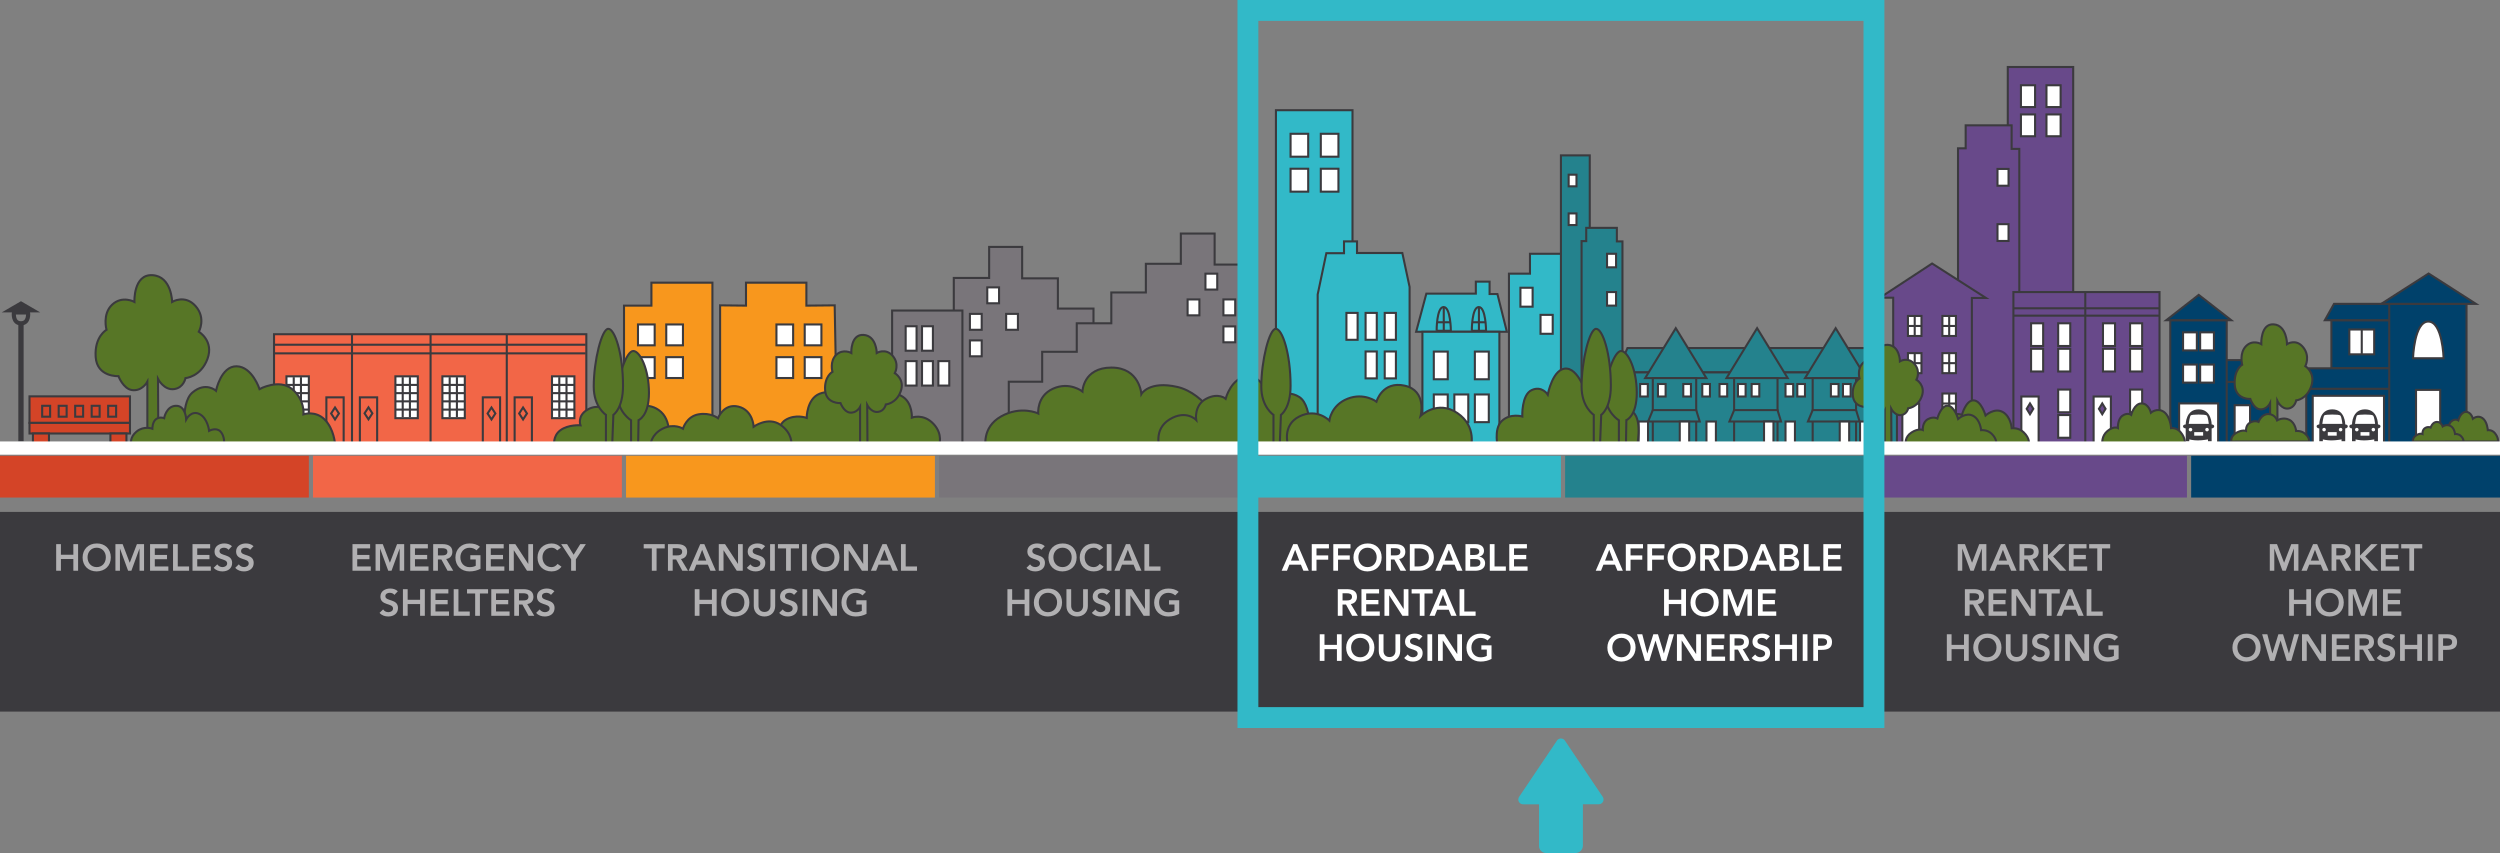 <?xml version="1.0" encoding="UTF-8"?><svg xmlns="http://www.w3.org/2000/svg" viewBox="0 0 1198 408.76"><rect x="0" y="0" width="1198" height="408.76" fill="#808080" stroke="none"/><defs><style>.cls-1,.cls-2{fill:#f8971d;}.cls-3,.cls-4{fill:#00416b;}.cls-5,.cls-6{fill:#f26647;}.cls-7,.cls-8{fill:#fff;}.cls-9,.cls-10{fill:#68498a;}.cls-11,.cls-12{fill:#d44427;}.cls-13,.cls-14{fill:#24828d;}.cls-15{fill:#3b3a3e;}.cls-16,.cls-17,.cls-18{fill:#32b9c8;}.cls-19,.cls-20{fill:#79757a;}.cls-21{stroke:#32b9c8;stroke-width:10px;}.cls-21,.cls-4,.cls-10,.cls-8,.cls-6,.cls-12,.cls-14,.cls-22,.cls-17,.cls-20,.cls-2,.cls-23,.cls-24{stroke-miterlimit:10;}.cls-21,.cls-23,.cls-24{fill:none;}.cls-4,.cls-10,.cls-8,.cls-6,.cls-12,.cls-14,.cls-22,.cls-17,.cls-20,.cls-2,.cls-23,.cls-24{stroke:#3b3a3e;}.cls-22{fill:#577626;}.cls-23{stroke-width:2px;}.cls-25{opacity:.6;}.cls-18{fill-rule:evenodd;}</style></defs><g id="Layer_1"><rect class="cls-11" y="218.43" width="148" height="20"/><rect class="cls-15" y="245.31" width="1198" height="95.69"/><rect class="cls-5" x="150" y="218.43" width="148" height="20"/><rect class="cls-1" x="300" y="218.43" width="148" height="20"/><rect class="cls-19" x="450" y="218.43" width="148" height="20"/><rect class="cls-16" x="600" y="218.43" width="148" height="20"/><rect class="cls-13" x="750" y="218.43" width="148" height="20"/><rect class="cls-9" x="900" y="218.43" width="148" height="20"/><rect class="cls-3" x="1050" y="218.43" width="148" height="20"/><g><rect class="cls-15" x="8.78" y="154.92" width="2.54" height="56.62"/><path class="cls-23" d="M6.66,149.71s-.71,5.22,3.39,5.22,3.39-5.22,3.39-5.22H6.66Z"/><polygon class="cls-15" points="10.05 144.34 14.67 147.02 19.29 149.71 10.05 149.71 .81 149.71 5.43 147.02 10.05 144.34"/></g><g><rect class="cls-12" x="14.14" y="189.94" width="48.14" height="12.71"/><rect class="cls-12" x="14.14" y="202.65" width="48.14" height="5.08"/><rect class="cls-12" x="15.78" y="207.73" width="7.68" height="5.08"/><rect class="cls-12" x="52.91" y="207.73" width="7.68" height="5.08"/><rect class="cls-12" x="20.21" y="194.46" width="3.81" height="5.22"/><rect class="cls-12" x="28.12" y="194.46" width="3.81" height="5.22"/><rect class="cls-12" x="36.02" y="194.46" width="3.81" height="5.22"/><rect class="cls-12" x="43.93" y="194.46" width="3.81" height="5.22"/><rect class="cls-12" x="51.84" y="194.46" width="3.81" height="5.22"/></g><g><rect class="cls-6" x="131.32" y="160.16" width="149.65" height="55.55"/><line class="cls-2" x1="168.68" y1="160.29" x2="168.68" y2="214.72"/><line class="cls-2" x1="206.33" y1="160.29" x2="206.33" y2="214.72"/><line class="cls-2" x1="242.85" y1="160.29" x2="242.85" y2="214.72"/><line class="cls-2" x1="131.6" y1="165.19" x2="280.68" y2="165.19"/><line class="cls-2" x1="131.6" y1="169.33" x2="280.68" y2="169.33"/><rect class="cls-24" x="172.45" y="190.41" width="8.28" height="22.4"/><rect class="cls-24" x="156.4" y="190.41" width="8.28" height="22.4"/><rect class="cls-24" x="231.36" y="190.41" width="8.28" height="22.4"/><rect class="cls-24" x="246.61" y="190.41" width="8.28" height="22.4"/><polygon class="cls-24" points="162.41 198.14 160.54 201.01 158.67 198.14 160.54 195.27 162.41 198.14"/><polygon class="cls-24" points="178.44 198.07 176.57 200.94 174.7 198.07 176.57 195.2 178.44 198.07"/><polygon class="cls-24" points="237.39 198.14 235.52 201.01 233.65 198.14 235.52 195.27 237.39 198.14"/><polygon class="cls-24" points="252.52 198.14 250.65 201.01 248.78 198.14 250.65 195.27 252.52 198.14"/><g><rect class="cls-8" x="189.48" y="180.34" width="10.73" height="20.05"/><line class="cls-8" x1="192.98" y1="180.73" x2="192.98" y2="199.93"/><line class="cls-8" x1="196.43" y1="180.73" x2="196.43" y2="199.93"/><line class="cls-8" x1="200.21" y1="184.45" x2="189.31" y2="184.45"/><line class="cls-8" x1="200.21" y1="188.39" x2="189.31" y2="188.39"/><line class="cls-8" x1="200.21" y1="192.33" x2="189.31" y2="192.33"/><line class="cls-8" x1="200.21" y1="196.28" x2="189.31" y2="196.28"/></g><g><rect class="cls-8" x="137.27" y="180.34" width="10.73" height="20.05"/><line class="cls-8" x1="140.76" y1="180.73" x2="140.76" y2="199.93"/><line class="cls-8" x1="144.22" y1="180.73" x2="144.22" y2="199.93"/><line class="cls-8" x1="148" y1="184.45" x2="137.09" y2="184.45"/><line class="cls-8" x1="148" y1="188.39" x2="137.09" y2="188.39"/><line class="cls-8" x1="148" y1="192.33" x2="137.09" y2="192.33"/><line class="cls-8" x1="148" y1="196.28" x2="137.09" y2="196.28"/></g><g><rect class="cls-8" x="212" y="180.34" width="10.73" height="20.05"/><line class="cls-8" x1="215.49" y1="180.73" x2="215.49" y2="199.93"/><line class="cls-8" x1="218.95" y1="180.73" x2="218.95" y2="199.93"/><line class="cls-8" x1="222.73" y1="184.45" x2="211.82" y2="184.45"/><line class="cls-8" x1="222.73" y1="188.39" x2="211.82" y2="188.39"/><line class="cls-8" x1="222.73" y1="192.33" x2="211.82" y2="192.33"/><line class="cls-8" x1="222.73" y1="196.28" x2="211.82" y2="196.28"/></g><g><rect class="cls-8" x="264.52" y="180.34" width="10.73" height="20.05"/><line class="cls-8" x1="268.01" y1="180.73" x2="268.01" y2="199.93"/><line class="cls-8" x1="271.47" y1="180.73" x2="271.47" y2="199.93"/><line class="cls-8" x1="275.25" y1="184.45" x2="264.34" y2="184.45"/><line class="cls-8" x1="275.25" y1="188.39" x2="264.34" y2="188.39"/><line class="cls-8" x1="275.25" y1="192.33" x2="264.34" y2="192.33"/><line class="cls-8" x1="275.25" y1="196.28" x2="264.34" y2="196.28"/></g></g><g><polygon class="cls-2" points="299.03 214.72 299.03 146.46 312.16 146.46 312.16 135.45 341.39 135.45 341.39 212.95 345.07 212.95 345.07 146.32 357.48 146.46 357.48 135.45 386.42 135.45 386.42 146.46 399.98 146.32 401.25 214.72 299.03 214.72"/><rect class="cls-8" x="305.72" y="155.48" width="8" height="10"/><rect class="cls-8" x="319.27" y="155.48" width="8" height="10"/><rect class="cls-8" x="305.72" y="171.15" width="8" height="10"/><rect class="cls-8" x="319.27" y="171.15" width="8" height="10"/><rect class="cls-8" x="372.07" y="155.48" width="8" height="10"/><rect class="cls-8" x="385.62" y="155.48" width="8" height="10"/><rect class="cls-8" x="372.07" y="171.15" width="8" height="10"/><rect class="cls-8" x="385.62" y="171.15" width="8" height="10"/></g><g><g><polygon class="cls-20" points="457.06 213.38 457.06 133.19 474 133.19 474 118.32 489.81 118.32 489.81 133.38 506.94 133.38 506.94 147.87 524 147.87 524 213.38 457.06 213.38"/><rect class="cls-8" x="464.78" y="150.41" width="5.65" height="7.62"/><rect class="cls-8" x="482.14" y="150.41" width="5.65" height="7.62"/><rect class="cls-8" x="473.1" y="137.71" width="5.65" height="7.62"/><rect class="cls-8" x="464.78" y="163.12" width="5.65" height="7.62"/></g><g><rect class="cls-20" x="427.5" y="148.81" width="33.69" height="64.56"/><rect class="cls-8" x="434" y="156.34" width="5.22" height="11.72"/><rect class="cls-8" x="441.83" y="156.34" width="5.22" height="11.72"/><rect class="cls-8" x="434" y="173.05" width="5.22" height="11.72"/><rect class="cls-8" x="441.83" y="173.05" width="5.22" height="11.72"/><rect class="cls-8" x="449.67" y="173.05" width="5.22" height="11.72"/></g><g><polygon class="cls-20" points="483.41 214.72 483.41 182.92 499.41 182.92 499.41 168.58 515.98 168.58 515.98 154.92 532.54 154.92 532.54 140.15 549.1 140.15 549.1 126.41 565.86 126.41 565.86 111.92 582.05 111.92 582.05 126.79 599 126.79 599 214.72 483.41 214.72"/><rect class="cls-8" x="569.1" y="143.49" width="5.65" height="7.62"/><rect class="cls-8" x="586.26" y="143.49" width="5.65" height="7.62"/><rect class="cls-8" x="577.65" y="131.14" width="5.65" height="7.62"/><rect class="cls-8" x="586.26" y="156.41" width="5.65" height="7.62"/></g></g><g><g><rect class="cls-17" x="611.43" y="52.81" width="36.69" height="161.91"/><rect class="cls-8" x="618.44" y="64.11" width="8.45" height="10.98"/><rect class="cls-8" x="632.93" y="64.11" width="8.45" height="10.98"/><rect class="cls-8" x="618.44" y="80.86" width="8.45" height="10.98"/><rect class="cls-8" x="632.93" y="80.86" width="8.45" height="10.98"/></g><g><polygon class="cls-17" points="631.43 214.72 631.43 141.09 635.58 121.33 644.05 121.33 644.05 115.68 650.28 115.68 650.28 121.24 672 121.24 675.48 137.52 675.48 214.72 631.43 214.72"/><rect class="cls-8" x="645.21" y="149.94" width="5.36" height="12.89"/><rect class="cls-8" x="654.39" y="149.94" width="5.36" height="12.89"/><rect class="cls-8" x="663.56" y="149.94" width="5.36" height="12.89"/><rect class="cls-8" x="654.39" y="168.43" width="5.36" height="12.89"/><rect class="cls-8" x="663.56" y="168.43" width="5.36" height="12.89"/></g><g><polygon class="cls-17" points="723.09 214.72 723.09 131.14 733.16 131.14 733.16 121.61 754.34 121.61 754.34 214.72 723.09 214.72"/><rect class="cls-8" x="728.59" y="137.89" width="5.84" height="9.07"/><rect class="cls-8" x="738.22" y="150.88" width="5.84" height="9.07"/></g><g><g><polygon class="cls-17" points="678.61 158.98 722.09 158.98 717.57 140.91 713.81 140.91 713.81 134.95 707.22 134.95 707.22 140.72 683.5 140.72 678.61 158.98"/><rect class="cls-17" x="681.62" y="158.98" width="36.89" height="55.74"/></g><rect class="cls-8" x="687.08" y="168.48" width="6.68" height="13.27"/><rect class="cls-8" x="706.75" y="168.48" width="6.68" height="13.27"/><rect class="cls-8" x="687.08" y="189.03" width="6.68" height="13.27"/><rect class="cls-8" x="696.92" y="189.03" width="6.68" height="13.27"/><rect class="cls-8" x="706.75" y="189.03" width="6.68" height="13.27"/><g><path class="cls-24" d="M688.43,158.51s-.04-11.38,3.35-11.38,3.48,11.38,3.48,11.38h-6.84Z"/><line class="cls-8" x1="691.85" y1="147.34" x2="691.85" y2="158.51"/><line class="cls-8" x1="695.27" y1="154.43" x2="688.66" y2="154.43"/></g><g><path class="cls-24" d="M705.29,158.51s-.04-11.38,3.35-11.38,3.48,11.38,3.48,11.38h-6.84Z"/><line class="cls-24" x1="708.7" y1="147.34" x2="708.7" y2="158.51"/><line class="cls-24" x1="712.12" y1="154.43" x2="705.52" y2="154.43"/></g></g></g><g><g><rect class="cls-10" x="962.13" y="32.11" width="31.34" height="182.61"/><rect class="cls-8" x="968.43" y="40.86" width="6.78" height="10.45"/><rect class="cls-8" x="980.67" y="40.86" width="6.78" height="10.45"/><rect class="cls-8" x="968.43" y="54.84" width="6.78" height="10.45"/><rect class="cls-8" x="980.67" y="54.84" width="6.78" height="10.45"/></g><g><polygon class="cls-10" points="938.28 214.72 938.28 71.07 941.95 71.07 941.95 60.06 963.97 60.06 963.97 71.35 967.65 71.35 967.65 214.72 938.28 214.72"/><rect class="cls-8" x="957.2" y="80.95" width="5.29" height="8.05"/><rect class="cls-8" x="957.2" y="107.42" width="5.29" height="8.05"/></g><g><polygon class="cls-10" points="907.22 214.72 907.22 142.65 900.87 142.65 925.86 126.27 951.69 142.79 944.92 142.79 944.92 214.72 907.22 214.72"/><g><rect class="cls-8" x="914.28" y="151.4" width="6.49" height="9.6"/><line class="cls-8" x1="917.53" y1="151.4" x2="917.53" y2="161"/><line class="cls-8" x1="914.28" y1="156.2" x2="920.56" y2="156.2"/></g><g><rect class="cls-8" x="930.8" y="151.4" width="6.49" height="9.6"/><line class="cls-8" x1="934.05" y1="151.4" x2="934.05" y2="161"/><line class="cls-8" x1="930.8" y1="156.2" x2="937.08" y2="156.2"/></g><g><rect class="cls-8" x="914.28" y="169.22" width="6.49" height="9.6"/><line class="cls-8" x1="917.53" y1="169.22" x2="917.53" y2="178.82"/><line class="cls-8" x1="914.28" y1="174.02" x2="920.56" y2="174.02"/></g><g><rect class="cls-8" x="930.8" y="169.22" width="6.49" height="9.6"/><line class="cls-8" x1="934.05" y1="169.22" x2="934.05" y2="178.82"/><line class="cls-8" x1="930.8" y1="174.02" x2="937.08" y2="174.02"/></g><g><rect class="cls-8" x="930.8" y="188.57" width="6.49" height="9.6"/><line class="cls-8" x1="934.05" y1="188.57" x2="934.05" y2="198.17"/><line class="cls-8" x1="930.8" y1="193.37" x2="937.08" y2="193.37"/></g><rect class="cls-8" x="911.6" y="193.37" width="8.05" height="19.21"/></g><g><rect class="cls-10" x="964.82" y="139.96" width="70.02" height="72.61"/><rect class="cls-8" x="973.29" y="154.92" width="5.79" height="10.88"/><rect class="cls-8" x="973.29" y="167.14" width="5.79" height="10.88"/><rect class="cls-8" x="986.28" y="154.92" width="5.79" height="10.88"/><rect class="cls-8" x="986.28" y="167.14" width="5.79" height="10.88"/><rect class="cls-8" x="1007.74" y="154.92" width="5.79" height="10.88"/><rect class="cls-8" x="1007.74" y="167.14" width="5.79" height="10.88"/><rect class="cls-8" x="1020.73" y="154.92" width="5.79" height="10.88"/><rect class="cls-8" x="1020.73" y="167.14" width="5.79" height="10.88"/><rect class="cls-8" x="986.28" y="186.68" width="5.79" height="10.88"/><rect class="cls-8" x="986.28" y="198.89" width="5.79" height="10.88"/><rect class="cls-8" x="1020.73" y="186.68" width="5.79" height="10.88"/><rect class="cls-8" x="1020.73" y="198.89" width="5.79" height="10.88"/><g><rect class="cls-8" x="968.63" y="190.01" width="8.28" height="22.56"/><polygon class="cls-10" points="974.36 195.91 972.77 198.5 971.19 195.91 972.77 193.32 974.36 195.91"/></g><g><rect class="cls-8" x="1003.26" y="190.01" width="8.28" height="22.56"/><polygon class="cls-10" points="1008.98 195.91 1007.4 198.5 1005.81 195.91 1007.4 193.32 1008.98 195.91"/></g><line class="cls-10" x1="964.96" y1="147.73" x2="1034.99" y2="147.73"/><line class="cls-10" x1="964.96" y1="151.26" x2="1034.99" y2="151.26"/><line class="cls-10" x1="999.27" y1="139.96" x2="999.27" y2="212.53"/></g></g><g><g><rect class="cls-14" x="748" y="74.46" width="13.81" height="140.26"/><rect class="cls-8" x="751.7" y="102.27" width="3.75" height="5.58"/><rect class="cls-8" x="751.7" y="83.71" width="3.75" height="5.58"/></g><g><polygon class="cls-14" points="757.89 214.72 757.89 115.54 760.12 115.54 760.12 109.19 774.8 109.19 774.8 115.68 777.48 115.68 777.48 214.72 757.89 214.72"/><rect class="cls-8" x="770.09" y="121.61" width="4.33" height="6.49"/><rect class="cls-8" x="770.09" y="139.96" width="4.33" height="6.49"/></g><g><g><rect class="cls-14" x="776.81" y="178.36" width="132.2" height="34.21"/><polygon class="cls-14" points="902.43 178.36 774.88 178.36 779.88 166.79 897.43 166.79 902.43 178.36"/><g><polygon class="cls-14" points="803.03 157.26 810.37 169.22 817.71 181.19 803.03 181.19 788.36 181.19 795.7 169.22 803.03 157.26"/><rect class="cls-14" x="792.02" y="181.19" width="20.8" height="31.38"/><polygon class="cls-14" points="789.76 201.99 792.02 196.53 812.82 196.53 814.52 201.99 789.76 201.99"/></g><g><polygon class="cls-14" points="842 157.26 849.34 169.22 856.67 181.19 842 181.19 827.32 181.19 834.66 169.22 842 157.26"/><rect class="cls-14" x="830.99" y="181.19" width="20.8" height="31.38"/><polygon class="cls-14" points="828.73 201.99 830.99 196.53 851.79 196.53 853.48 201.99 828.73 201.99"/></g><g><polygon class="cls-14" points="879.65 157.26 886.98 169.22 894.32 181.19 879.65 181.19 864.97 181.19 872.31 169.22 879.65 157.26"/><rect class="cls-14" x="868.63" y="181.19" width="20.8" height="31.38"/><polygon class="cls-14" points="866.37 201.99 868.63 196.53 889.43 196.53 891.13 201.99 866.37 201.99"/></g></g><rect class="cls-8" x="794.49" y="184.01" width="3.67" height="6"/><rect class="cls-8" x="785.95" y="184.01" width="3.67" height="6"/><rect class="cls-8" x="806.63" y="184.01" width="3.67" height="6"/><rect class="cls-8" x="815.74" y="184.01" width="3.67" height="6"/><rect class="cls-8" x="824" y="184.01" width="3.67" height="6"/><rect class="cls-8" x="832.82" y="184.01" width="3.67" height="6"/><rect class="cls-8" x="839.39" y="184.01" width="3.67" height="6"/><rect class="cls-8" x="855.62" y="184.01" width="3.67" height="6"/><rect class="cls-8" x="861.27" y="184.01" width="3.67" height="6"/><rect class="cls-8" x="877.36" y="184.01" width="3.67" height="6"/><rect class="cls-8" x="883.15" y="184.01" width="3.67" height="6"/><rect class="cls-8" x="845.32" y="201.99" width="4.52" height="10.54"/><rect class="cls-8" x="817.74" y="201.99" width="4.52" height="10.54"/><rect class="cls-8" x="804.94" y="201.99" width="4.52" height="10.54"/><rect class="cls-8" x="785.22" y="201.99" width="4.52" height="10.54"/><rect class="cls-8" x="855.62" y="201.99" width="4.52" height="10.54"/><rect class="cls-8" x="881.6" y="201.99" width="4.52" height="10.54"/><rect class="cls-8" x="891.33" y="201.99" width="4.52" height="10.54"/></g></g><g><g><rect class="cls-4" x="1059.72" y="182.87" width="30.12" height="30.12" transform="translate(2149.55 395.86) rotate(-180)"/><polygon class="cls-4" points="1059.72 172.57 1088.58 172.57 1092.96 183.01 1059.72 183.01 1059.72 172.57"/><rect class="cls-4" x="1039.99" y="153.44" width="27.05" height="59.13"/><polygon class="cls-4" points="1053.63 141.31 1061.42 147.37 1069.2 153.44 1053.63 153.44 1038.07 153.44 1045.85 147.37 1053.63 141.31"/><rect class="cls-8" x="1046.12" y="159.26" width="6.61" height="8.66"/><rect class="cls-8" x="1054.31" y="159.26" width="6.61" height="8.66"/><rect class="cls-8" x="1046.12" y="174.69" width="6.61" height="8.66"/><rect class="cls-8" x="1054.31" y="174.69" width="6.61" height="8.66"/><rect class="cls-8" x="1044.23" y="193.32" width="18.71" height="19.2"/><path class="cls-15" d="M1059.83,203.39s.06-7.23-6.22-7.23-6.22,7.23-6.22,7.23c0,0-1.28,.01-1.28,.93s1.28,.98,1.28,.98v6.25h1.71v-.99s1.87,.49,4.09,.49,4.87-.49,4.87-.49v.99h1.76v-6.25s1.22-.08,1.22-1-1.22-.91-1.22-.91Zm-10.14,3.33c-.47,0-.85-.38-.85-.85s.38-.85,.85-.85,.85,.38,.85,.85-.38,.85-.85,.85Zm6.05,2.04h-4.27v-1.69h4.27v1.69Zm1.87-2.04c-.47,0-.85-.38-.85-.85s.38-.85,.85-.85,.85,.38,.85,.85-.38,.85-.85,.85Zm-8.77-3.61s.47-3.56,.96-4.06c.49-.49,7.04-.59,7.67,.05,.64,.64,.99,4.01,.99,4.01h-9.62Z"/><rect class="cls-8" x="1070.84" y="194.18" width="7.39" height="18.35"/></g><g><g><rect class="cls-4" x="1117.2" y="153.44" width="30.12" height="23.04"/><rect class="cls-4" x="1105.15" y="184.31" width="42.16" height="29.25"/><polygon class="cls-4" points="1147.32 145.61 1118.46 145.61 1114.07 153.44 1147.32 153.44 1147.32 145.61"/><polygon class="cls-4" points="1147.32 176.48 1106.46 176.48 1101.07 186.31 1147.32 186.31 1147.32 176.48"/><rect class="cls-4" x="1144.92" y="145.61" width="37.04" height="66.96"/><polygon class="cls-4" points="1163.79 131.07 1175.13 138.34 1186.47 145.61 1163.79 145.61 1141.1 145.61 1152.44 138.34 1163.79 131.07"/></g><rect class="cls-8" x="1108.26" y="189.66" width="34.16" height="22.91"/><path class="cls-15" d="M1123.84,203.39s.06-7.23-6.22-7.23-6.22,7.23-6.22,7.23c0,0-1.28,.01-1.28,.93s1.28,.98,1.28,.98v6.25h1.71v-.99s1.87,.49,4.09,.49,4.87-.49,4.87-.49v.99h1.76v-6.25s1.22-.08,1.22-1-1.22-.91-1.22-.91Zm-10.14,3.33c-.47,0-.85-.38-.85-.85s.38-.85,.85-.85,.85,.38,.85,.85-.38,.85-.85,.85Zm6.05,2.04h-4.27v-1.69h4.27v1.69Zm1.87-2.04c-.47,0-.85-.38-.85-.85s.38-.85,.85-.85,.85,.38,.85,.85-.38,.85-.85,.85Zm-8.77-3.61s.47-3.56,.96-4.06c.49-.49,7.04-.59,7.67,.05,.64,.64,.99,4.01,.99,4.01h-9.62Z"/><path class="cls-15" d="M1139.52,203.39s.06-7.23-6.22-7.23-6.22,7.23-6.22,7.23c0,0-1.28,.01-1.28,.93s1.28,.98,1.28,.98v6.25h1.71v-.99s1.87,.49,4.09,.49,4.87-.49,4.87-.49v.99h1.76v-6.25s1.22-.08,1.22-1-1.22-.91-1.22-.91Zm-10.14,3.33c-.47,0-.85-.38-.85-.85s.38-.85,.85-.85,.85,.38,.85,.85-.38,.85-.85,.85Zm6.05,2.04h-4.27v-1.69h4.27v1.69Zm1.87-2.04c-.47,0-.85-.38-.85-.85s.38-.85,.85-.85,.85,.38,.85,.85-.38,.85-.85,.85Zm-8.77-3.61s.47-3.56,.96-4.06c.49-.49,7.04-.59,7.67,.05,.64,.64,.99,4.01,.99,4.01h-9.62Z"/><rect class="cls-8" x="1125.8" y="157.89" width="11.91" height="11.91"/><line class="cls-8" x1="1131.75" y1="158.11" x2="1131.75" y2="169.59"/><path class="cls-8" d="M1156.32,171.68h14.66s-.51-17.6-7.33-17.6-7.33,17.6-7.33,17.6Z"/><rect class="cls-8" x="1157.76" y="186.83" width="11.58" height="25.74"/></g></g><path class="cls-22" d="M70.61,212.11v-29.18s-2.45,4.66-7.34,4c-4.2-.57-6.52-6.68-6.52-6.68,0,0-10.28,.56-10.91-9.22s5.2-12.99,5.2-12.99c0,0-2.12-7.53,2.71-12.05s10.66-1.32,10.66-1.32c0,0-.56-13.36,8.66-12.8s9.41,12.8,9.41,12.8c0,0,6.21-3.76,11.29,2.07s1.51,12.24,1.51,12.24c0,0,7.34,4.36,4.14,13s-10.54,9.21-10.54,9.21c0,0-.85,4.65-5.46,5.27-4.89,.66-7.72-4.89-7.72-4.89l.19,30.54h-5.27Z"/><path class="cls-22" d="M88.96,212.81s-3.11-19.34,3.25-24.71,11.29-.85,11.29-.85c0,0,2.4-11.86,9.88-11.72s10.99,10.92,10.99,10.92c0,0,9.34-5.13,15.56-.05s5.51,12.14,5.51,12.14c0,0,5.65-1.98,10.16,2.54s4.94,11.72,4.94,11.72H88.96Z"/><path class="cls-22" d="M62.85,212.81s-.85-3.25,2.68-6.07,7.47-1.31,7.47-1.31c0,0,0-3.35,1.84-4.62s3.81-.42,3.81-.42c0,0,.99-5.79,5.65-5.93s4.94,6.49,4.94,6.49c0,0,2.4-4.52,6.35-2.54s4.62,8.05,4.62,8.05c0,0,3.29-1.84,5.4,.28s1.84,6.07,1.84,6.07H62.85Z"/><path class="cls-22" d="M265.58,213.66s-.85-4.66,2.96-7.48,9.6-2.38,9.6-2.38c0,0-1.69-4.54,3.39-7.5s9.04,0,9.04,0c0,0,1.04-4.38,6.21-4.38s6.49,3.53,6.49,3.53c0,0,7.76-3.39,13.55,1.98s3.25,16.24,3.25,16.24h-54.49Z"/><path class="cls-22" d="M372.73,213.38s-1.13-9.18,3.67-12.14,10.16-.99,10.16-.99c0,0,.02-9.15,6.21-11.58s13.69,1.41,13.69,1.41c0,0,2.81-7.43,8.74-7.15s8.06,5.74,8.06,5.74c0,0,5.02-1.51,9.54,1.6s4.16,9.84,4.16,9.84c0,0,5.51-2.1,10.31,2.96s2.73,10.31,2.73,10.31h-77.27Z"/><path class="cls-22" d="M311.74,213s.28-4.79,5.79-7.57,9.74,0,9.74,0c0,0,1.69-5.89,7.48-6.88s9.32,1.84,9.32,1.84c0,0,2.73-7.26,9.76-5.54s7.32,9.63,7.32,9.63c0,0,6.92-5.04,12.85-.9s5.22,9.42,5.22,9.42h-67.48Z"/><path class="cls-22" d="M302.41,213v-11.58s-6.49-3.95-6.49-12.33,4.26-20.89,7.53-20.89,7.53,8.85,7.53,20.05-4.99,13.08-4.99,13.08l-.19,11.67h-3.39Z"/><path class="cls-22" d="M290.36,213v-14.21s-5.84-3.67-5.84-13.55c0-12.42,3.86-27.67,6.96-27.67s7.07,11.76,7.07,27.29c0,10.92-4.62,13.93-4.62,13.93l-.56,14.21h-3.01Z"/><path class="cls-22" d="M412.15,214.72v-19.72s-1.65,3.15-4.96,2.7c-2.84-.38-4.41-4.52-4.41-4.52,0,0-6.95,.38-7.38-6.23s3.51-8.78,3.51-8.78c0,0-1.43-5.09,1.83-8.14s7.2-.89,7.2-.89c0,0-.38-9.03,5.85-8.65s6.36,8.65,6.36,8.65c0,0,4.2-2.54,7.63,1.4s1.02,8.27,1.02,8.27c0,0,4.96,2.95,2.8,8.79s-7.12,6.22-7.12,6.22c0,0-.58,3.14-3.69,3.56-3.31,.45-5.22-3.31-5.22-3.31l.13,20.64h-3.56Z"/><path class="cls-22" d="M903.15,214.72v-17.99s-1.51,2.87-4.53,2.47c-2.59-.35-4.02-4.12-4.02-4.12,0,0-6.34,.35-6.73-5.69s3.21-8.01,3.21-8.01c0,0-1.31-4.64,1.67-7.43s6.57-.81,6.57-.81c0,0-.35-8.24,5.34-7.89,5.69,.35,5.8,7.89,5.8,7.89,0,0,3.83-2.32,6.96,1.28,3.13,3.6,.93,7.54,.93,7.54,0,0,4.53,2.69,2.55,8.02s-6.5,5.68-6.5,5.68c0,0-.52,2.87-3.37,3.25-3.02,.41-4.76-3.02-4.76-3.02l.12,18.83h-3.25Z"/><path class="cls-22" d="M472.4,214.72s-2.26-9.81,7.34-15.18,17.79-1.39,17.79-1.39c0,0-.85-8.29,7.06-11.88s14.12,1.33,14.12,1.33c0,0,.28-11.41,13.84-11.45s14.4,12.66,14.4,12.66c0,0,3.67-6.49,17.22-3.39s22.02,20,22.02,20v9.29h-113.79Z"/><path class="cls-22" d="M555.69,214.72s-3.11-8.96,4.8-13.76,12.71,.28,12.71,.28c0,0-1.13-7.06,4.8-10.16s9.32,0,9.32,0c0,0,2.78-10.45,10.68-10.73s10.21,11.58,10.21,11.58c0,0,7.34-6.21,14.4-1.69s4.8,24.49,4.8,24.49h-71.72Z"/><path class="cls-22" d="M617.25,213.38s-3.11-9.56,5.36-13.79,14.4,1.93,14.4,1.93c0,0,.85-7.34,8.75-10.45s13.84,1.41,13.84,1.41c0,0,2.82-10.06,13.55-7.66s7.62,14.47,7.62,14.47c0,0,8-7.82,17.6-1.35s6.4,16.78,6.4,16.78l-87.53-1.34Z"/><path class="cls-22" d="M717.86,214.72s-2.32-8.96,1.74-12.92,9.88-2.22,9.88-2.22c0,0-.44-10.39,4.5-12.65s7.7,2.16,7.7,2.16c0,0,2.45-12.99,9.08-12.46s10.38,15.29,10.38,15.29c0,0,.44-7.12,6.44-6.32,7.21,.96,6.05,9.83,6.05,9.83,0,0,4.31-2.02,8.96,2.1s1.73,17.19,1.73,17.19h-66.45Z"/><path class="cls-22" d="M775.77,213v-11.58s-6.49-3.95-6.49-12.33,4.26-20.89,7.53-20.89,7.53,8.85,7.53,20.05-4.99,13.08-4.99,13.08l-.19,11.67h-3.39Z"/><path class="cls-22" d="M763.73,213v-14.21s-5.84-3.67-5.84-13.55c0-12.42,3.86-27.67,6.96-27.67s7.07,11.76,7.07,27.29c0,10.92-4.62,13.93-4.62,13.93l-.56,14.21h-3.01Z"/><path class="cls-22" d="M610.25,213v-14.21s-5.84-3.67-5.84-13.55c0-12.42,3.86-27.67,6.96-27.67s7.07,11.76,7.07,27.29c0,10.92-4.62,13.93-4.62,13.93l-.56,14.21h-3.01Z"/><path class="cls-22" d="M922.83,212.57s-.64-3.61,3.14-6.05c3.78-2.44,6.19-1.39,6.19-1.39,0,0-.32-4.18,2.74-5.87s5.23-.4,5.23-.4c0,0,1.93-7.16,5.63-7s5.71,7.24,5.71,7.24c0,0,4.26-3.86,8.2-1.69s4.34,7.8,4.34,7.8c0,0,3.3-.4,5.71,1.93,3.09,2.99,2.49,5.39,2.49,5.39l-49.39,.05Z"/><path class="cls-22" d="M1007.43,212.57s-.51-3.62,2.51-6.07,4.95-1.4,4.95-1.4c0,0-.25-4.19,2.19-5.89s4.18-.4,4.18-.4c0,0,1.47-5.48,4.93-5.49s4.53,4.44,4.53,4.44c0,0,3.03-2.58,6.19-.4s3.48,7.82,3.48,7.82c0,0,2.64-.4,4.57,1.94,2.47,2.99,2,5.4,2,5.4l-39.52,.05Z"/><path class="cls-22" d="M913.22,212.57s-.56-3.17,2.75-5.31,5.43-1.22,5.43-1.22c0,0-.28-3.67,2.4-5.15s4.59-.35,4.59-.35c0,0,1.69-6.28,4.94-6.14s5.01,6.36,5.01,6.36c0,0,3.74-3.39,7.2-1.48s3.81,6.85,3.81,6.85c0,0,2.89-.35,5.01,1.69,2.71,2.62,2.19,4.73,2.19,4.73l-43.34,.04Z"/><path class="cls-22" d="M1087.83,214.72v-21.56s-1.67,3.44-5.02,2.96c-2.88-.42-4.46-4.94-4.46-4.94,0,0-7.04,.42-7.47-6.82-.43-7.23,3.56-9.6,3.56-9.6,0,0-1.45-5.56,1.85-8.9s7.3-.97,7.3-.97c0,0-.39-9.88,5.93-9.46s6.44,9.46,6.44,9.46c0,0,4.25-2.78,7.73,1.53,3.48,4.31,1.03,9.04,1.03,9.04,0,0,5.02,3.22,2.83,9.61s-7.22,6.8-7.22,6.8c0,0-.58,3.44-3.74,3.89-3.35,.49-5.28-3.62-5.28-3.62l.13,22.57h-3.61Z"/><path class="cls-22" d="M1167.76,211.6s-.38-2.68,1.86-4.49,3.67-1.03,3.67-1.03c0,0-.19-3.1,1.62-4.35s3.1-.3,3.1-.3c0,0,1.09-4.05,3.65-4.06s3.35,3.28,3.35,3.28c0,0,2.25-1.91,4.58-.3s2.57,5.78,2.57,5.78c0,0,1.96-.3,3.39,1.43,1.83,2.21,1.48,4,1.48,4l-29.28,.04Z"/><path class="cls-22" d="M1069.23,211.6s-.49-2.48,2.37-4.16,4.67-.96,4.67-.96c0,0-.24-2.87,2.07-4.03s3.94-.28,3.94-.28c0,0,1.39-3.76,4.64-3.76s4.27,3.04,4.27,3.04c0,0,2.86-1.77,5.83-.28s3.28,5.36,3.28,5.36c0,0,2.49-.28,4.31,1.33,2.33,2.05,1.88,3.7,1.88,3.7l-37.26,.03Z"/><path class="cls-22" d="M1156.27,211.6s-.32-1.77,1.54-2.97,3.03-.68,3.03-.68c0,0-.16-2.05,1.34-2.88s2.56-.2,2.56-.2c0,0,.9-2.69,3.02-2.69s2.77,2.17,2.77,2.17c0,0,1.86-1.26,3.79-.2s2.13,3.83,2.13,3.83c0,0,1.62-.2,2.8,.95,1.51,1.47,1.22,2.65,1.22,2.65l-24.21,.02Z"/></g><g id="Layer_2"><rect class="cls-7" y="211.54" width="1198" height="6.35"/><rect class="cls-21" x="598" y="5" width="300" height="338.85"/><path class="cls-18" d="M737.5,405.36v-19.94h-7.63c-1.27,0-2.31-1.03-2.31-2.3h0c0-.52,.18-1.03,.51-1.44l18.02-26.78c.7-1.05,2.13-1.34,3.18-.63h0c.26,.17,.48,.4,.65,.66l18.11,26.9c.71,1.05,.43,2.48-.63,3.19-.38,.25-.82,.39-1.28,.39h-7.6v19.82c0,1.95-1.58,3.54-3.54,3.54h-14.08c-1.88,0-3.41-1.52-3.41-3.4h0Z"/><g class="cls-25"><path class="cls-7" d="M26.92,260.75h2.27v5.08h5.96v-5.08h2.27v12.75h-2.27v-5.62h-5.96v5.62h-2.27v-12.75Z"/><path class="cls-7" d="M46.31,260.42c3.98-.07,6.79,2.59,6.79,6.68s-2.81,6.64-6.79,6.72c-3.93,0-6.73-2.67-6.73-6.64s2.81-6.75,6.73-6.75Zm.02,11.34c2.65,0,4.39-2.02,4.39-4.74,0-2.54-1.75-4.56-4.39-4.56s-4.38,2.02-4.38,4.56c0,2.72,1.75,4.74,4.38,4.74Z"/><path class="cls-7" d="M55.31,260.75h3.46l3.4,8.93,3.44-8.93h3.42v12.75h-2.16v-10.59h-.04l-3.87,10.59h-1.58l-3.87-10.59h-.04v10.59h-2.16v-12.75Z"/><path class="cls-7" d="M71.92,260.75h8.44v2.05h-6.18v3.13h5.85v2.05h-5.85v3.46h6.5v2.05h-8.77v-12.75Z"/><path class="cls-7" d="M82.92,260.75h2.27v10.7h5.42v2.05h-7.69v-12.75Z"/><path class="cls-7" d="M92.26,260.75h8.44v2.05h-6.18v3.13h5.85v2.05h-5.85v3.46h6.5v2.05h-8.77v-12.75Z"/><path class="cls-7" d="M109.51,263.48c-.49-.68-1.35-1.01-2.23-1.01-1.04,0-2.09,.47-2.09,1.64,0,2.56,6.05,1.1,6.05,5.64,0,2.74-2.16,4.07-4.66,4.07-1.58,0-3.13-.49-4.18-1.73l1.71-1.66c.56,.85,1.51,1.33,2.52,1.33s2.23-.58,2.23-1.75c0-2.79-6.05-1.19-6.05-5.74,0-2.63,2.34-3.85,4.7-3.85,1.33,0,2.66,.38,3.65,1.31l-1.66,1.75Z"/><path class="cls-7" d="M119.84,263.48c-.49-.68-1.35-1.01-2.23-1.01-1.04,0-2.09,.47-2.09,1.64,0,2.56,6.05,1.1,6.05,5.64,0,2.74-2.16,4.07-4.66,4.07-1.58,0-3.13-.49-4.18-1.73l1.71-1.66c.56,.85,1.51,1.33,2.52,1.33s2.23-.58,2.23-1.75c0-2.79-6.05-1.19-6.05-5.74,0-2.63,2.34-3.85,4.7-3.85,1.33,0,2.66,.38,3.65,1.31l-1.66,1.75Z"/></g><g class="cls-25"><path class="cls-7" d="M168.92,260.75h8.44v2.05h-6.18v3.13h5.85v2.05h-5.85v3.46h6.5v2.05h-8.77v-12.75Z"/><path class="cls-7" d="M179.97,260.75h3.46l3.4,8.93,3.44-8.93h3.42v12.75h-2.16v-10.59h-.04l-3.87,10.59h-1.58l-3.87-10.59h-.04v10.59h-2.16v-12.75Z"/><path class="cls-7" d="M196.59,260.75h8.44v2.05h-6.18v3.13h5.85v2.05h-5.85v3.46h6.5v2.05h-8.77v-12.75Z"/><path class="cls-7" d="M207.59,260.75h4.43c2.45,0,4.75,.79,4.75,3.66,0,1.84-1.06,3.19-2.95,3.46l3.38,5.64h-2.74l-2.95-5.4h-1.66v5.4h-2.27v-12.75Zm4.03,5.4c1.28,0,2.77-.11,2.77-1.76,0-1.51-1.4-1.69-2.57-1.69h-1.96v3.46h1.76Z"/><path class="cls-7" d="M230.25,272.56c-1.55,.83-3.31,1.26-5.28,1.26-3.93,0-6.73-2.67-6.73-6.64s2.81-6.75,6.73-6.75c1.94,0,3.69,.41,5.02,1.6l-1.67,1.69c-.81-.79-2.05-1.24-3.33-1.24-2.63,0-4.38,2.02-4.38,4.56,0,2.72,1.75,4.74,4.38,4.74,1.15,0,2.2-.22,2.99-.67v-3.01h-2.61v-2.05h4.88v6.52Z"/><path class="cls-7" d="M232.93,260.75h8.44v2.05h-6.18v3.13h5.85v2.05h-5.85v3.46h6.5v2.05h-8.77v-12.75Z"/><path class="cls-7" d="M243.93,260.75h3.01l6.18,9.47h.04v-9.47h2.27v12.75h-2.88l-6.3-9.78h-.04v9.78h-2.27v-12.75Z"/><path class="cls-7" d="M267.01,263.73c-.94-.99-1.8-1.26-2.68-1.26-2.63,0-4.38,2.02-4.38,4.56,0,2.72,1.75,4.74,4.38,4.74,1.03,0,2.02-.47,2.86-1.55l1.87,1.33c-1.15,1.58-2.88,2.27-4.75,2.27-3.93,0-6.73-2.67-6.73-6.64s2.81-6.75,6.73-6.75c1.73,0,3.21,.56,4.47,2.02l-1.76,1.3Z"/><path class="cls-7" d="M273.7,268.04l-4.79-7.29h2.84l3.13,5.08,3.17-5.08h2.7l-4.79,7.29v5.46h-2.27v-5.46Z"/><path class="cls-7" d="M188.99,285.08c-.49-.68-1.35-1.01-2.23-1.01-1.04,0-2.09,.47-2.09,1.64,0,2.56,6.05,1.1,6.05,5.64,0,2.74-2.16,4.07-4.66,4.07-1.58,0-3.13-.49-4.18-1.73l1.71-1.66c.56,.85,1.51,1.33,2.52,1.33s2.23-.58,2.23-1.75c0-2.79-6.05-1.19-6.05-5.74,0-2.63,2.34-3.85,4.7-3.85,1.33,0,2.66,.38,3.65,1.31l-1.66,1.75Z"/><path class="cls-7" d="M193.08,282.34h2.27v5.08h5.96v-5.08h2.27v12.75h-2.27v-5.62h-5.96v5.62h-2.27v-12.75Z"/><path class="cls-7" d="M206.41,282.34h8.44v2.05h-6.18v3.13h5.85v2.05h-5.85v3.46h6.5v2.05h-8.77v-12.75Z"/><path class="cls-7" d="M217.41,282.34h2.27v10.7h5.42v2.05h-7.69v-12.75Z"/><path class="cls-7" d="M227.71,284.4h-3.91v-2.05h10.08v2.05h-3.91v10.7h-2.27v-10.7Z"/><path class="cls-7" d="M235.43,282.34h8.44v2.05h-6.18v3.13h5.85v2.05h-5.85v3.46h6.5v2.05h-8.77v-12.75Z"/><path class="cls-7" d="M246.43,282.34h4.43c2.45,0,4.75,.79,4.75,3.66,0,1.84-1.06,3.19-2.95,3.46l3.38,5.64h-2.74l-2.95-5.4h-1.66v5.4h-2.27v-12.75Zm4.03,5.4c1.28,0,2.77-.11,2.77-1.76,0-1.51-1.4-1.69-2.57-1.69h-1.96v3.46h1.76Z"/><path class="cls-7" d="M264.02,285.08c-.49-.68-1.35-1.01-2.23-1.01-1.04,0-2.09,.47-2.09,1.64,0,2.56,6.05,1.1,6.05,5.64,0,2.74-2.16,4.07-4.66,4.07-1.58,0-3.13-.49-4.18-1.73l1.71-1.66c.56,.85,1.51,1.33,2.52,1.33s2.23-.58,2.23-1.75c0-2.79-6.05-1.19-6.05-5.74,0-2.63,2.34-3.85,4.7-3.85,1.33,0,2.66,.38,3.65,1.31l-1.66,1.75Z"/></g><g class="cls-25"><path class="cls-7" d="M312.37,262.8h-3.91v-2.05h10.08v2.05h-3.91v10.7h-2.27v-10.7Z"/><path class="cls-7" d="M320.09,260.75h4.43c2.45,0,4.75,.79,4.75,3.66,0,1.84-1.06,3.19-2.95,3.46l3.38,5.64h-2.74l-2.95-5.4h-1.66v5.4h-2.27v-12.75Zm4.03,5.4c1.28,0,2.77-.11,2.77-1.76,0-1.51-1.4-1.69-2.57-1.69h-1.96v3.46h1.76Z"/><path class="cls-7" d="M335.55,260.75h1.96l5.49,12.75h-2.59l-1.19-2.92h-5.53l-1.15,2.92h-2.54l5.55-12.75Zm2.88,7.89l-1.96-5.19-2,5.19h3.96Z"/><path class="cls-7" d="M344.43,260.75h3.01l6.18,9.47h.04v-9.47h2.27v12.75h-2.88l-6.3-9.78h-.04v9.78h-2.27v-12.75Z"/><path class="cls-7" d="M365,263.48c-.49-.68-1.35-1.01-2.23-1.01-1.04,0-2.09,.47-2.09,1.64,0,2.56,6.05,1.1,6.05,5.64,0,2.74-2.16,4.07-4.66,4.07-1.58,0-3.13-.49-4.18-1.73l1.71-1.66c.56,.85,1.51,1.33,2.52,1.33s2.23-.58,2.23-1.75c0-2.79-6.05-1.19-6.05-5.74,0-2.63,2.34-3.85,4.7-3.85,1.33,0,2.66,.38,3.65,1.31l-1.66,1.75Z"/><path class="cls-7" d="M369.03,260.75h2.27v12.75h-2.27v-12.75Z"/><path class="cls-7" d="M376.7,262.8h-3.91v-2.05h10.08v2.05h-3.91v10.7h-2.27v-10.7Z"/><path class="cls-7" d="M384.37,260.75h2.27v12.75h-2.27v-12.75Z"/><path class="cls-7" d="M395.48,260.42c3.98-.07,6.79,2.59,6.79,6.68s-2.81,6.64-6.79,6.72c-3.93,0-6.73-2.67-6.73-6.64s2.81-6.75,6.73-6.75Zm.02,11.34c2.65,0,4.39-2.02,4.39-4.74,0-2.54-1.75-4.56-4.39-4.56s-4.38,2.02-4.38,4.56c0,2.72,1.75,4.74,4.38,4.74Z"/><path class="cls-7" d="M404.42,260.75h3.01l6.18,9.47h.04v-9.47h2.27v12.75h-2.88l-6.3-9.78h-.04v9.78h-2.27v-12.75Z"/><path class="cls-7" d="M422.87,260.75h1.96l5.49,12.75h-2.59l-1.19-2.92h-5.53l-1.15,2.92h-2.54l5.55-12.75Zm2.88,7.89l-1.96-5.19-2,5.19h3.96Z"/><path class="cls-7" d="M431.74,260.75h2.27v10.7h5.42v2.05h-7.69v-12.75Z"/><path class="cls-7" d="M332.92,282.34h2.27v5.08h5.96v-5.08h2.27v12.75h-2.27v-5.62h-5.96v5.62h-2.27v-12.75Z"/><path class="cls-7" d="M352.31,282.02c3.98-.07,6.79,2.59,6.79,6.68s-2.81,6.64-6.79,6.72c-3.93,0-6.73-2.67-6.73-6.64s2.81-6.75,6.73-6.75Zm.02,11.34c2.65,0,4.39-2.02,4.39-4.74,0-2.54-1.75-4.56-4.39-4.56s-4.38,2.02-4.38,4.56c0,2.72,1.75,4.74,4.38,4.74Z"/><path class="cls-7" d="M371.47,290.41c0,3.08-2.21,5.01-5.13,5.01s-5.13-1.93-5.13-5.01v-8.07h2.27v7.99c0,1.26,.68,2.92,2.86,2.92s2.86-1.66,2.86-2.92v-7.99h2.27v8.07Z"/><path class="cls-7" d="M380.5,285.08c-.49-.68-1.35-1.01-2.23-1.01-1.04,0-2.09,.47-2.09,1.64,0,2.56,6.05,1.1,6.05,5.64,0,2.74-2.16,4.07-4.66,4.07-1.58,0-3.13-.49-4.18-1.73l1.71-1.66c.56,.85,1.51,1.33,2.52,1.33s2.23-.58,2.23-1.75c0-2.79-6.05-1.19-6.05-5.74,0-2.63,2.34-3.85,4.7-3.85,1.33,0,2.66,.38,3.65,1.31l-1.66,1.75Z"/><path class="cls-7" d="M384.53,282.34h2.27v12.75h-2.27v-12.75Z"/><path class="cls-7" d="M389.59,282.34h3.01l6.18,9.47h.04v-9.47h2.27v12.75h-2.88l-6.3-9.78h-.04v9.78h-2.27v-12.75Z"/><path class="cls-7" d="M415.24,294.16c-1.55,.83-3.31,1.26-5.28,1.26-3.93,0-6.73-2.67-6.73-6.64s2.81-6.75,6.73-6.75c1.94,0,3.69,.41,5.02,1.6l-1.67,1.69c-.81-.79-2.05-1.24-3.33-1.24-2.63,0-4.38,2.02-4.38,4.56,0,2.72,1.75,4.74,4.38,4.74,1.15,0,2.2-.22,2.99-.67v-3.01h-2.61v-2.05h4.88v6.52Z"/></g><g class="cls-25"><path class="cls-7" d="M499.01,263.48c-.49-.68-1.35-1.01-2.23-1.01-1.04,0-2.09,.47-2.09,1.64,0,2.56,6.05,1.1,6.05,5.64,0,2.74-2.16,4.07-4.66,4.07-1.58,0-3.13-.49-4.18-1.73l1.71-1.66c.56,.85,1.51,1.33,2.52,1.33s2.23-.58,2.23-1.75c0-2.79-6.05-1.19-6.05-5.74,0-2.63,2.34-3.85,4.7-3.85,1.33,0,2.66,.38,3.65,1.31l-1.66,1.75Z"/><path class="cls-7" d="M509.14,260.42c3.98-.07,6.79,2.59,6.79,6.68s-2.81,6.64-6.79,6.72c-3.93,0-6.73-2.67-6.73-6.64s2.81-6.75,6.73-6.75Zm.02,11.34c2.65,0,4.39-2.02,4.39-4.74,0-2.54-1.75-4.56-4.39-4.56s-4.38,2.02-4.38,4.56c0,2.72,1.75,4.74,4.38,4.74Z"/><path class="cls-7" d="M526.83,263.73c-.94-.99-1.8-1.26-2.68-1.26-2.63,0-4.38,2.02-4.38,4.56,0,2.72,1.75,4.74,4.38,4.74,1.03,0,2.02-.47,2.86-1.55l1.87,1.33c-1.15,1.58-2.88,2.27-4.75,2.27-3.93,0-6.73-2.67-6.73-6.64s2.81-6.75,6.73-6.75c1.73,0,3.21,.56,4.47,2.02l-1.76,1.3Z"/><path class="cls-7" d="M530.36,260.75h2.27v12.75h-2.27v-12.75Z"/><path class="cls-7" d="M539.54,260.75h1.96l5.49,12.75h-2.59l-1.19-2.92h-5.53l-1.15,2.92h-2.54l5.55-12.75Zm2.88,7.89l-1.96-5.19-2,5.19h3.96Z"/><path class="cls-7" d="M548.41,260.75h2.27v10.7h5.42v2.05h-7.69v-12.75Z"/><path class="cls-7" d="M482.76,282.34h2.27v5.08h5.96v-5.08h2.27v12.75h-2.27v-5.62h-5.96v5.62h-2.27v-12.75Z"/><path class="cls-7" d="M502.15,282.02c3.98-.07,6.79,2.59,6.79,6.68s-2.81,6.64-6.79,6.72c-3.93,0-6.73-2.67-6.73-6.64s2.81-6.75,6.73-6.75Zm.02,11.34c2.65,0,4.39-2.02,4.39-4.74,0-2.54-1.75-4.56-4.39-4.56s-4.38,2.02-4.38,4.56c0,2.72,1.75,4.74,4.38,4.74Z"/><path class="cls-7" d="M521.3,290.41c0,3.08-2.21,5.01-5.13,5.01s-5.13-1.93-5.13-5.01v-8.07h2.27v7.99c0,1.26,.68,2.92,2.86,2.92s2.86-1.66,2.86-2.92v-7.99h2.27v8.07Z"/><path class="cls-7" d="M530.33,285.08c-.49-.68-1.35-1.01-2.23-1.01-1.04,0-2.09,.47-2.09,1.64,0,2.56,6.05,1.1,6.05,5.64,0,2.74-2.16,4.07-4.66,4.07-1.58,0-3.13-.49-4.18-1.73l1.71-1.66c.56,.85,1.51,1.33,2.52,1.33s2.23-.58,2.23-1.75c0-2.79-6.05-1.19-6.05-5.74,0-2.63,2.34-3.85,4.7-3.85,1.33,0,2.66,.38,3.65,1.31l-1.66,1.75Z"/><path class="cls-7" d="M534.36,282.34h2.27v12.75h-2.27v-12.75Z"/><path class="cls-7" d="M539.42,282.34h3.01l6.18,9.47h.04v-9.47h2.27v12.75h-2.88l-6.3-9.78h-.04v9.78h-2.27v-12.75Z"/><path class="cls-7" d="M565.08,294.16c-1.55,.83-3.31,1.26-5.28,1.26-3.93,0-6.73-2.67-6.73-6.64s2.81-6.75,6.73-6.75c1.94,0,3.69,.41,5.02,1.6l-1.67,1.69c-.81-.79-2.05-1.24-3.33-1.24-2.63,0-4.38,2.02-4.38,4.56,0,2.72,1.75,4.74,4.38,4.74,1.15,0,2.2-.22,2.99-.67v-3.01h-2.61v-2.05h4.88v6.52Z"/></g><g><path class="cls-7" d="M619.72,260.75h1.96l5.49,12.75h-2.59l-1.19-2.92h-5.53l-1.15,2.92h-2.54l5.55-12.75Zm2.88,7.89l-1.96-5.19-2,5.19h3.96Z"/><path class="cls-7" d="M628.59,260.75h8.23v2.05h-5.96v3.35h5.62v2.05h-5.62v5.29h-2.27v-12.75Z"/><path class="cls-7" d="M638.92,260.75h8.23v2.05h-5.96v3.35h5.62v2.05h-5.62v5.29h-2.27v-12.75Z"/><path class="cls-7" d="M655.3,260.42c3.98-.07,6.79,2.59,6.79,6.68s-2.81,6.64-6.79,6.72c-3.93,0-6.73-2.67-6.73-6.64s2.81-6.75,6.73-6.75Zm.02,11.34c2.65,0,4.39-2.02,4.39-4.74,0-2.54-1.75-4.56-4.39-4.56s-4.38,2.02-4.38,4.56c0,2.72,1.75,4.74,4.38,4.74Z"/><path class="cls-7" d="M664.25,260.75h4.43c2.45,0,4.75,.79,4.75,3.66,0,1.84-1.06,3.19-2.95,3.46l3.38,5.64h-2.74l-2.95-5.4h-1.66v5.4h-2.27v-12.75Zm4.03,5.4c1.28,0,2.77-.11,2.77-1.76,0-1.51-1.4-1.69-2.58-1.69h-1.96v3.46h1.76Z"/><path class="cls-7" d="M675.59,260.75h5.02c3.35,0,6.48,2.05,6.48,6.37s-3.69,6.37-6.75,6.37h-4.75v-12.75Zm3.96,10.7c2.84,0,5.17-1.22,5.17-4.32s-2.02-4.32-4.79-4.32h-2.07v8.64h1.69Z"/><path class="cls-7" d="M693.37,260.75h1.96l5.49,12.75h-2.59l-1.19-2.92h-5.53l-1.15,2.92h-2.54l5.55-12.75Zm2.88,7.89l-1.96-5.19-2,5.19h3.96Z"/><path class="cls-7" d="M702.25,260.75h4.97c1.93,0,3.91,.88,3.91,3.21,0,1.44-.9,2.39-2.21,2.79v.04c1.6,.18,2.75,1.44,2.75,3.08,0,2.77-2.41,3.64-4.83,3.64h-4.59v-12.75Zm2.27,5.19h2.07c1.51,0,2.27-.65,2.27-1.6,0-1.1-.76-1.64-2.47-1.64h-1.87v3.24Zm0,5.62h2.09c1.17,0,2.79-.2,2.79-1.87,0-1.33-.86-1.8-2.7-1.8h-2.18v3.67Z"/><path class="cls-7" d="M713.91,260.75h2.27v10.7h5.42v2.05h-7.69v-12.75Z"/><path class="cls-7" d="M723.25,260.75h8.45v2.05h-6.18v3.13h5.85v2.05h-5.85v3.46h6.5v2.05h-8.77v-12.75Z"/><path class="cls-7" d="M641.08,282.34h4.43c2.45,0,4.75,.79,4.75,3.66,0,1.84-1.06,3.19-2.95,3.46l3.38,5.64h-2.74l-2.95-5.4h-1.66v5.4h-2.27v-12.75Zm4.03,5.4c1.28,0,2.77-.11,2.77-1.76,0-1.51-1.4-1.69-2.57-1.69h-1.96v3.46h1.76Z"/><path class="cls-7" d="M652.42,282.34h8.44v2.05h-6.18v3.13h5.85v2.05h-5.85v3.46h6.5v2.05h-8.77v-12.75Z"/><path class="cls-7" d="M663.42,282.34h3.01l6.18,9.47h.04v-9.47h2.27v12.75h-2.88l-6.3-9.78h-.04v9.78h-2.27v-12.75Z"/><path class="cls-7" d="M680.36,284.4h-3.91v-2.05h10.08v2.05h-3.91v10.7h-2.27v-10.7Z"/><path class="cls-7" d="M690.55,282.34h1.96l5.49,12.75h-2.59l-1.19-2.92h-5.53l-1.15,2.92h-2.54l5.55-12.75Zm2.88,7.89l-1.96-5.19-2,5.19h3.96Z"/><path class="cls-7" d="M699.42,282.34h2.27v10.7h5.42v2.05h-7.69v-12.75Z"/><path class="cls-7" d="M632.42,303.94h2.27v5.08h5.96v-5.08h2.27v12.75h-2.27v-5.62h-5.96v5.62h-2.27v-12.75Z"/><path class="cls-7" d="M651.81,303.62c3.98-.07,6.79,2.59,6.79,6.68s-2.81,6.64-6.79,6.72c-3.93,0-6.73-2.67-6.73-6.64s2.81-6.75,6.73-6.75Zm.02,11.34c2.65,0,4.39-2.02,4.39-4.74,0-2.54-1.75-4.56-4.39-4.56s-4.38,2.02-4.38,4.56c0,2.72,1.75,4.74,4.38,4.74Z"/><path class="cls-7" d="M670.97,312.01c0,3.08-2.21,5.01-5.13,5.01s-5.13-1.93-5.13-5.01v-8.07h2.27v8c0,1.26,.68,2.92,2.86,2.92s2.86-1.66,2.86-2.92v-8h2.27v8.07Z"/><path class="cls-7" d="M680,306.68c-.49-.68-1.35-1.01-2.23-1.01-1.04,0-2.09,.47-2.09,1.64,0,2.56,6.05,1.1,6.05,5.64,0,2.74-2.16,4.07-4.66,4.07-1.58,0-3.13-.49-4.18-1.73l1.71-1.66c.56,.85,1.51,1.33,2.52,1.33s2.23-.58,2.23-1.75c0-2.79-6.05-1.19-6.05-5.74,0-2.63,2.34-3.85,4.7-3.85,1.33,0,2.67,.38,3.66,1.31l-1.66,1.75Z"/><path class="cls-7" d="M684.03,303.94h2.27v12.75h-2.27v-12.75Z"/><path class="cls-7" d="M689.09,303.94h3.01l6.18,9.47h.04v-9.47h2.27v12.75h-2.88l-6.3-9.78h-.04v9.78h-2.27v-12.75Z"/><path class="cls-7" d="M714.74,315.76c-1.55,.83-3.31,1.26-5.28,1.26-3.92,0-6.73-2.67-6.73-6.64s2.81-6.75,6.73-6.75c1.95,0,3.69,.41,5.02,1.6l-1.67,1.69c-.81-.79-2.05-1.24-3.33-1.24-2.63,0-4.38,2.02-4.38,4.56,0,2.72,1.75,4.74,4.38,4.74,1.15,0,2.2-.22,2.99-.67v-3.01h-2.61v-2.05h4.88v6.52Z"/></g><g><path class="cls-7" d="M770.22,260.75h1.96l5.49,12.75h-2.59l-1.19-2.92h-5.53l-1.15,2.92h-2.54l5.55-12.75Zm2.88,7.89l-1.96-5.19-2,5.19h3.96Z"/><path class="cls-7" d="M779.09,260.75h8.23v2.05h-5.96v3.35h5.62v2.05h-5.62v5.29h-2.27v-12.75Z"/><path class="cls-7" d="M789.42,260.75h8.23v2.05h-5.96v3.35h5.62v2.05h-5.62v5.29h-2.27v-12.75Z"/><path class="cls-7" d="M805.8,260.42c3.98-.07,6.79,2.59,6.79,6.68s-2.81,6.64-6.79,6.72c-3.93,0-6.73-2.67-6.73-6.64s2.81-6.75,6.73-6.75Zm.02,11.34c2.65,0,4.39-2.02,4.39-4.74,0-2.54-1.75-4.56-4.39-4.56s-4.38,2.02-4.38,4.56c0,2.72,1.75,4.74,4.38,4.74Z"/><path class="cls-7" d="M814.75,260.75h4.43c2.45,0,4.75,.79,4.75,3.66,0,1.84-1.06,3.19-2.95,3.46l3.38,5.64h-2.74l-2.95-5.4h-1.66v5.4h-2.27v-12.75Zm4.03,5.4c1.28,0,2.77-.11,2.77-1.76,0-1.51-1.4-1.69-2.57-1.69h-1.96v3.46h1.76Z"/><path class="cls-7" d="M826.09,260.75h5.02c3.35,0,6.48,2.05,6.48,6.37s-3.69,6.37-6.75,6.37h-4.75v-12.75Zm3.96,10.7c2.84,0,5.17-1.22,5.17-4.32s-2.02-4.32-4.79-4.32h-2.07v8.64h1.69Z"/><path class="cls-7" d="M843.87,260.75h1.96l5.49,12.75h-2.59l-1.19-2.92h-5.53l-1.15,2.92h-2.54l5.54-12.75Zm2.88,7.89l-1.96-5.19-2,5.19h3.96Z"/><path class="cls-7" d="M852.75,260.75h4.97c1.93,0,3.91,.88,3.91,3.21,0,1.44-.9,2.39-2.21,2.79v.04c1.6,.18,2.75,1.44,2.75,3.08,0,2.77-2.41,3.64-4.83,3.64h-4.59v-12.75Zm2.27,5.19h2.07c1.51,0,2.27-.65,2.27-1.6,0-1.1-.76-1.64-2.47-1.64h-1.87v3.24Zm0,5.62h2.09c1.17,0,2.79-.2,2.79-1.87,0-1.33-.87-1.8-2.7-1.8h-2.18v3.67Z"/><path class="cls-7" d="M864.41,260.75h2.27v10.7h5.42v2.05h-7.69v-12.75Z"/><path class="cls-7" d="M873.75,260.75h8.44v2.05h-6.18v3.13h5.85v2.05h-5.85v3.46h6.5v2.05h-8.77v-12.75Z"/><path class="cls-7" d="M797.42,282.34h2.27v5.08h5.96v-5.08h2.27v12.75h-2.27v-5.62h-5.96v5.62h-2.27v-12.75Z"/><path class="cls-7" d="M816.81,282.02c3.98-.07,6.79,2.59,6.79,6.68s-2.81,6.64-6.79,6.72c-3.92,0-6.73-2.67-6.73-6.64s2.81-6.75,6.73-6.75Zm.02,11.34c2.65,0,4.39-2.02,4.39-4.74,0-2.54-1.75-4.56-4.39-4.56s-4.38,2.02-4.38,4.56c0,2.72,1.75,4.74,4.38,4.74Z"/><path class="cls-7" d="M825.81,282.34h3.46l3.4,8.93,3.44-8.93h3.42v12.75h-2.16v-10.59h-.04l-3.87,10.59h-1.58l-3.87-10.59h-.04v10.59h-2.16v-12.75Z"/><path class="cls-7" d="M842.42,282.34h8.44v2.05h-6.18v3.13h5.85v2.05h-5.85v3.46h6.5v2.05h-8.77v-12.75Z"/><path class="cls-7" d="M776.98,303.62c3.98-.07,6.79,2.59,6.79,6.68s-2.81,6.64-6.79,6.72c-3.93,0-6.73-2.67-6.73-6.64s2.81-6.75,6.73-6.75Zm.02,11.34c2.65,0,4.39-2.02,4.39-4.74,0-2.54-1.75-4.56-4.39-4.56s-4.38,2.02-4.38,4.56c0,2.72,1.75,4.74,4.38,4.74Z"/><path class="cls-7" d="M784.5,303.94h2.48l2.39,9.18h.04l2.86-9.18h2.23l2.81,9.18h.04l2.5-9.18h2.3l-3.71,12.75h-2.16l-2.95-9.71h-.04l-2.95,9.71h-2.09l-3.76-12.75Z"/><path class="cls-7" d="M803.58,303.94h3.01l6.18,9.47h.04v-9.47h2.27v12.75h-2.88l-6.3-9.78h-.04v9.78h-2.27v-12.75Z"/><path class="cls-7" d="M817.91,303.94h8.44v2.05h-6.18v3.13h5.85v2.05h-5.85v3.46h6.5v2.05h-8.77v-12.75Z"/><path class="cls-7" d="M828.91,303.94h4.43c2.45,0,4.75,.79,4.75,3.66,0,1.84-1.06,3.19-2.95,3.46l3.38,5.64h-2.74l-2.95-5.4h-1.66v5.4h-2.27v-12.75Zm4.03,5.4c1.28,0,2.77-.11,2.77-1.76,0-1.51-1.4-1.69-2.57-1.69h-1.96v3.46h1.76Z"/><path class="cls-7" d="M846.49,306.68c-.49-.68-1.35-1.01-2.23-1.01-1.04,0-2.09,.47-2.09,1.64,0,2.56,6.05,1.1,6.05,5.64,0,2.74-2.16,4.07-4.66,4.07-1.58,0-3.13-.49-4.18-1.73l1.71-1.66c.56,.85,1.51,1.33,2.52,1.33s2.23-.58,2.23-1.75c0-2.79-6.05-1.19-6.05-5.74,0-2.63,2.34-3.85,4.7-3.85,1.33,0,2.67,.38,3.66,1.31l-1.66,1.75Z"/><path class="cls-7" d="M850.58,303.94h2.27v5.08h5.96v-5.08h2.27v12.75h-2.27v-5.62h-5.96v5.62h-2.27v-12.75Z"/><path class="cls-7" d="M863.86,303.94h2.27v12.75h-2.27v-12.75Z"/><path class="cls-7" d="M868.92,303.94h4.29c2.47,0,4.7,.86,4.7,3.69,0,3.21-2.4,3.78-5.1,3.78h-1.62v5.28h-2.27v-12.75Zm3.64,5.53c1.3,0,2.97-.07,2.97-1.8,0-1.57-1.49-1.78-2.72-1.78h-1.62v3.58h1.37Z"/></g><g class="cls-25"><path class="cls-7" d="M938.15,260.75h3.46l3.4,8.93,3.44-8.93h3.42v12.75h-2.16v-10.59h-.04l-3.87,10.59h-1.58l-3.87-10.59h-.04v10.59h-2.16v-12.75Z"/><path class="cls-7" d="M958.88,260.75h1.96l5.49,12.75h-2.59l-1.19-2.92h-5.53l-1.15,2.92h-2.54l5.54-12.75Zm2.88,7.89l-1.96-5.19-2,5.19h3.96Z"/><path class="cls-7" d="M967.76,260.75h4.43c2.45,0,4.75,.79,4.75,3.66,0,1.84-1.06,3.19-2.95,3.46l3.38,5.64h-2.74l-2.95-5.4h-1.66v5.4h-2.27v-12.75Zm4.03,5.4c1.28,0,2.77-.11,2.77-1.76,0-1.51-1.4-1.69-2.57-1.69h-1.96v3.46h1.76Z"/><path class="cls-7" d="M979.09,260.75h2.27v5.4h.11l5.28-5.4h3.06l-5.96,5.89,6.36,6.86h-3.19l-5.53-6.27h-.13v6.27h-2.27v-12.75Z"/><path class="cls-7" d="M991.42,260.75h8.44v2.05h-6.18v3.13h5.85v2.05h-5.85v3.46h6.5v2.05h-8.77v-12.75Z"/><path class="cls-7" d="M1005.03,262.8h-3.91v-2.05h10.08v2.05h-3.91v10.7h-2.27v-10.7Z"/><path class="cls-7" d="M941.58,282.34h4.43c2.45,0,4.75,.79,4.75,3.66,0,1.84-1.06,3.19-2.95,3.46l3.38,5.64h-2.74l-2.95-5.4h-1.66v5.4h-2.27v-12.75Zm4.03,5.4c1.28,0,2.77-.11,2.77-1.76,0-1.51-1.4-1.69-2.58-1.69h-1.96v3.46h1.76Z"/><path class="cls-7" d="M952.92,282.34h8.44v2.05h-6.18v3.13h5.85v2.05h-5.85v3.46h6.5v2.05h-8.77v-12.75Z"/><path class="cls-7" d="M963.92,282.34h3.01l6.18,9.47h.04v-9.47h2.27v12.75h-2.88l-6.3-9.78h-.04v9.78h-2.27v-12.75Z"/><path class="cls-7" d="M980.86,284.4h-3.91v-2.05h10.08v2.05h-3.91v10.7h-2.27v-10.7Z"/><path class="cls-7" d="M991.05,282.34h1.96l5.49,12.75h-2.59l-1.19-2.92h-5.53l-1.15,2.92h-2.54l5.54-12.75Zm2.88,7.89l-1.96-5.19-2,5.19h3.96Z"/><path class="cls-7" d="M999.92,282.34h2.27v10.7h5.42v2.05h-7.69v-12.75Z"/><path class="cls-7" d="M932.92,303.94h2.27v5.08h5.96v-5.08h2.27v12.75h-2.27v-5.62h-5.96v5.62h-2.27v-12.75Z"/><path class="cls-7" d="M952.31,303.62c3.98-.07,6.79,2.59,6.79,6.68s-2.81,6.64-6.79,6.72c-3.92,0-6.73-2.67-6.73-6.64s2.81-6.75,6.73-6.75Zm.02,11.34c2.65,0,4.39-2.02,4.39-4.74,0-2.54-1.75-4.56-4.39-4.56s-4.38,2.02-4.38,4.56c0,2.72,1.75,4.74,4.38,4.74Z"/><path class="cls-7" d="M971.47,312.01c0,3.08-2.21,5.01-5.13,5.01s-5.13-1.93-5.13-5.01v-8.07h2.27v7.99c0,1.26,.68,2.92,2.86,2.92s2.86-1.66,2.86-2.92v-7.99h2.27v8.07Z"/><path class="cls-7" d="M980.5,306.68c-.49-.68-1.35-1.01-2.23-1.01-1.04,0-2.09,.47-2.09,1.64,0,2.56,6.05,1.1,6.05,5.64,0,2.74-2.16,4.07-4.66,4.07-1.58,0-3.13-.49-4.18-1.73l1.71-1.66c.56,.85,1.51,1.33,2.52,1.33s2.23-.58,2.23-1.75c0-2.79-6.05-1.19-6.05-5.74,0-2.63,2.34-3.85,4.7-3.85,1.33,0,2.66,.38,3.65,1.31l-1.66,1.75Z"/><path class="cls-7" d="M984.53,303.94h2.27v12.75h-2.27v-12.75Z"/><path class="cls-7" d="M989.59,303.94h3.01l6.18,9.47h.04v-9.47h2.27v12.75h-2.88l-6.3-9.78h-.04v9.78h-2.27v-12.75Z"/><path class="cls-7" d="M1015.24,315.76c-1.55,.83-3.31,1.26-5.28,1.26-3.93,0-6.73-2.67-6.73-6.64s2.81-6.75,6.73-6.75c1.94,0,3.69,.41,5.02,1.6l-1.67,1.69c-.81-.79-2.05-1.24-3.33-1.24-2.63,0-4.38,2.02-4.38,4.56,0,2.72,1.75,4.74,4.38,4.74,1.15,0,2.2-.22,2.99-.67v-3.01h-2.61v-2.05h4.88v6.52Z"/></g><g class="cls-25"><path class="cls-7" d="M1087.68,260.75h3.46l3.4,8.93,3.44-8.93h3.42v12.75h-2.16v-10.59h-.04l-3.87,10.59h-1.58l-3.87-10.59h-.04v10.59h-2.16v-12.75Z"/><path class="cls-7" d="M1108.42,260.75h1.96l5.49,12.75h-2.59l-1.19-2.92h-5.53l-1.15,2.92h-2.54l5.55-12.75Zm2.88,7.89l-1.96-5.19-2,5.19h3.96Z"/><path class="cls-7" d="M1117.29,260.75h4.43c2.45,0,4.75,.79,4.75,3.66,0,1.84-1.06,3.19-2.95,3.46l3.38,5.64h-2.74l-2.95-5.4h-1.66v5.4h-2.27v-12.75Zm4.03,5.4c1.28,0,2.77-.11,2.77-1.76,0-1.51-1.4-1.69-2.58-1.69h-1.96v3.46h1.76Z"/><path class="cls-7" d="M1128.63,260.75h2.27v5.4h.11l5.28-5.4h3.06l-5.96,5.89,6.36,6.86h-3.19l-5.53-6.27h-.13v6.27h-2.27v-12.75Z"/><path class="cls-7" d="M1140.96,260.75h8.45v2.05h-6.18v3.13h5.85v2.05h-5.85v3.46h6.5v2.05h-8.77v-12.75Z"/><path class="cls-7" d="M1154.57,262.8h-3.91v-2.05h10.08v2.05h-3.91v10.7h-2.27v-10.7Z"/><path class="cls-7" d="M1096.96,282.34h2.27v5.08h5.96v-5.08h2.27v12.75h-2.27v-5.62h-5.96v5.62h-2.27v-12.75Z"/><path class="cls-7" d="M1116.34,282.02c3.98-.07,6.79,2.59,6.79,6.68s-2.81,6.64-6.79,6.72c-3.92,0-6.73-2.67-6.73-6.64s2.81-6.75,6.73-6.75Zm.02,11.34c2.65,0,4.39-2.02,4.39-4.74,0-2.54-1.75-4.56-4.39-4.56s-4.38,2.02-4.38,4.56c0,2.72,1.75,4.74,4.38,4.74Z"/><path class="cls-7" d="M1125.34,282.34h3.46l3.4,8.93,3.44-8.93h3.42v12.75h-2.16v-10.59h-.04l-3.87,10.59h-1.58l-3.87-10.59h-.04v10.59h-2.16v-12.75Z"/><path class="cls-7" d="M1141.96,282.34h8.44v2.05h-6.18v3.13h5.85v2.05h-5.85v3.46h6.5v2.05h-8.77v-12.75Z"/><path class="cls-7" d="M1076.51,303.62c3.98-.07,6.79,2.59,6.79,6.68s-2.81,6.64-6.79,6.72c-3.93,0-6.73-2.67-6.73-6.64s2.81-6.75,6.73-6.75Zm.02,11.34c2.65,0,4.39-2.02,4.39-4.74,0-2.54-1.75-4.56-4.39-4.56s-4.38,2.02-4.38,4.56c0,2.72,1.75,4.74,4.38,4.74Z"/><path class="cls-7" d="M1084.03,303.94h2.48l2.39,9.18h.04l2.86-9.18h2.23l2.81,9.18h.04l2.5-9.18h2.3l-3.71,12.75h-2.16l-2.95-9.71h-.04l-2.95,9.71h-2.09l-3.76-12.75Z"/><path class="cls-7" d="M1103.11,303.94h3.01l6.18,9.47h.04v-9.47h2.27v12.75h-2.88l-6.3-9.78h-.04v9.78h-2.27v-12.75Z"/><path class="cls-7" d="M1117.44,303.94h8.45v2.05h-6.18v3.13h5.85v2.05h-5.85v3.46h6.5v2.05h-8.77v-12.75Z"/><path class="cls-7" d="M1128.44,303.94h4.43c2.45,0,4.75,.79,4.75,3.66,0,1.84-1.06,3.19-2.95,3.46l3.38,5.64h-2.74l-2.95-5.4h-1.66v5.4h-2.27v-12.75Zm4.03,5.4c1.28,0,2.77-.11,2.77-1.76,0-1.51-1.4-1.69-2.58-1.69h-1.96v3.46h1.76Z"/><path class="cls-7" d="M1146.03,306.68c-.49-.68-1.35-1.01-2.23-1.01-1.04,0-2.09,.47-2.09,1.64,0,2.56,6.05,1.1,6.05,5.64,0,2.74-2.16,4.07-4.66,4.07-1.58,0-3.13-.49-4.18-1.73l1.71-1.66c.56,.85,1.51,1.33,2.52,1.33s2.23-.58,2.23-1.75c0-2.79-6.05-1.19-6.05-5.74,0-2.63,2.34-3.85,4.7-3.85,1.33,0,2.66,.38,3.65,1.31l-1.66,1.75Z"/><path class="cls-7" d="M1150.11,303.94h2.27v5.08h5.96v-5.08h2.27v12.75h-2.27v-5.62h-5.96v5.62h-2.27v-12.75Z"/><path class="cls-7" d="M1163.39,303.94h2.27v12.75h-2.27v-12.75Z"/><path class="cls-7" d="M1168.45,303.94h4.29c2.47,0,4.7,.86,4.7,3.69,0,3.21-2.4,3.78-5.1,3.78h-1.62v5.28h-2.27v-12.75Zm3.64,5.53c1.3,0,2.97-.07,2.97-1.8,0-1.57-1.49-1.78-2.72-1.78h-1.62v3.58h1.37Z"/></g></g></svg>